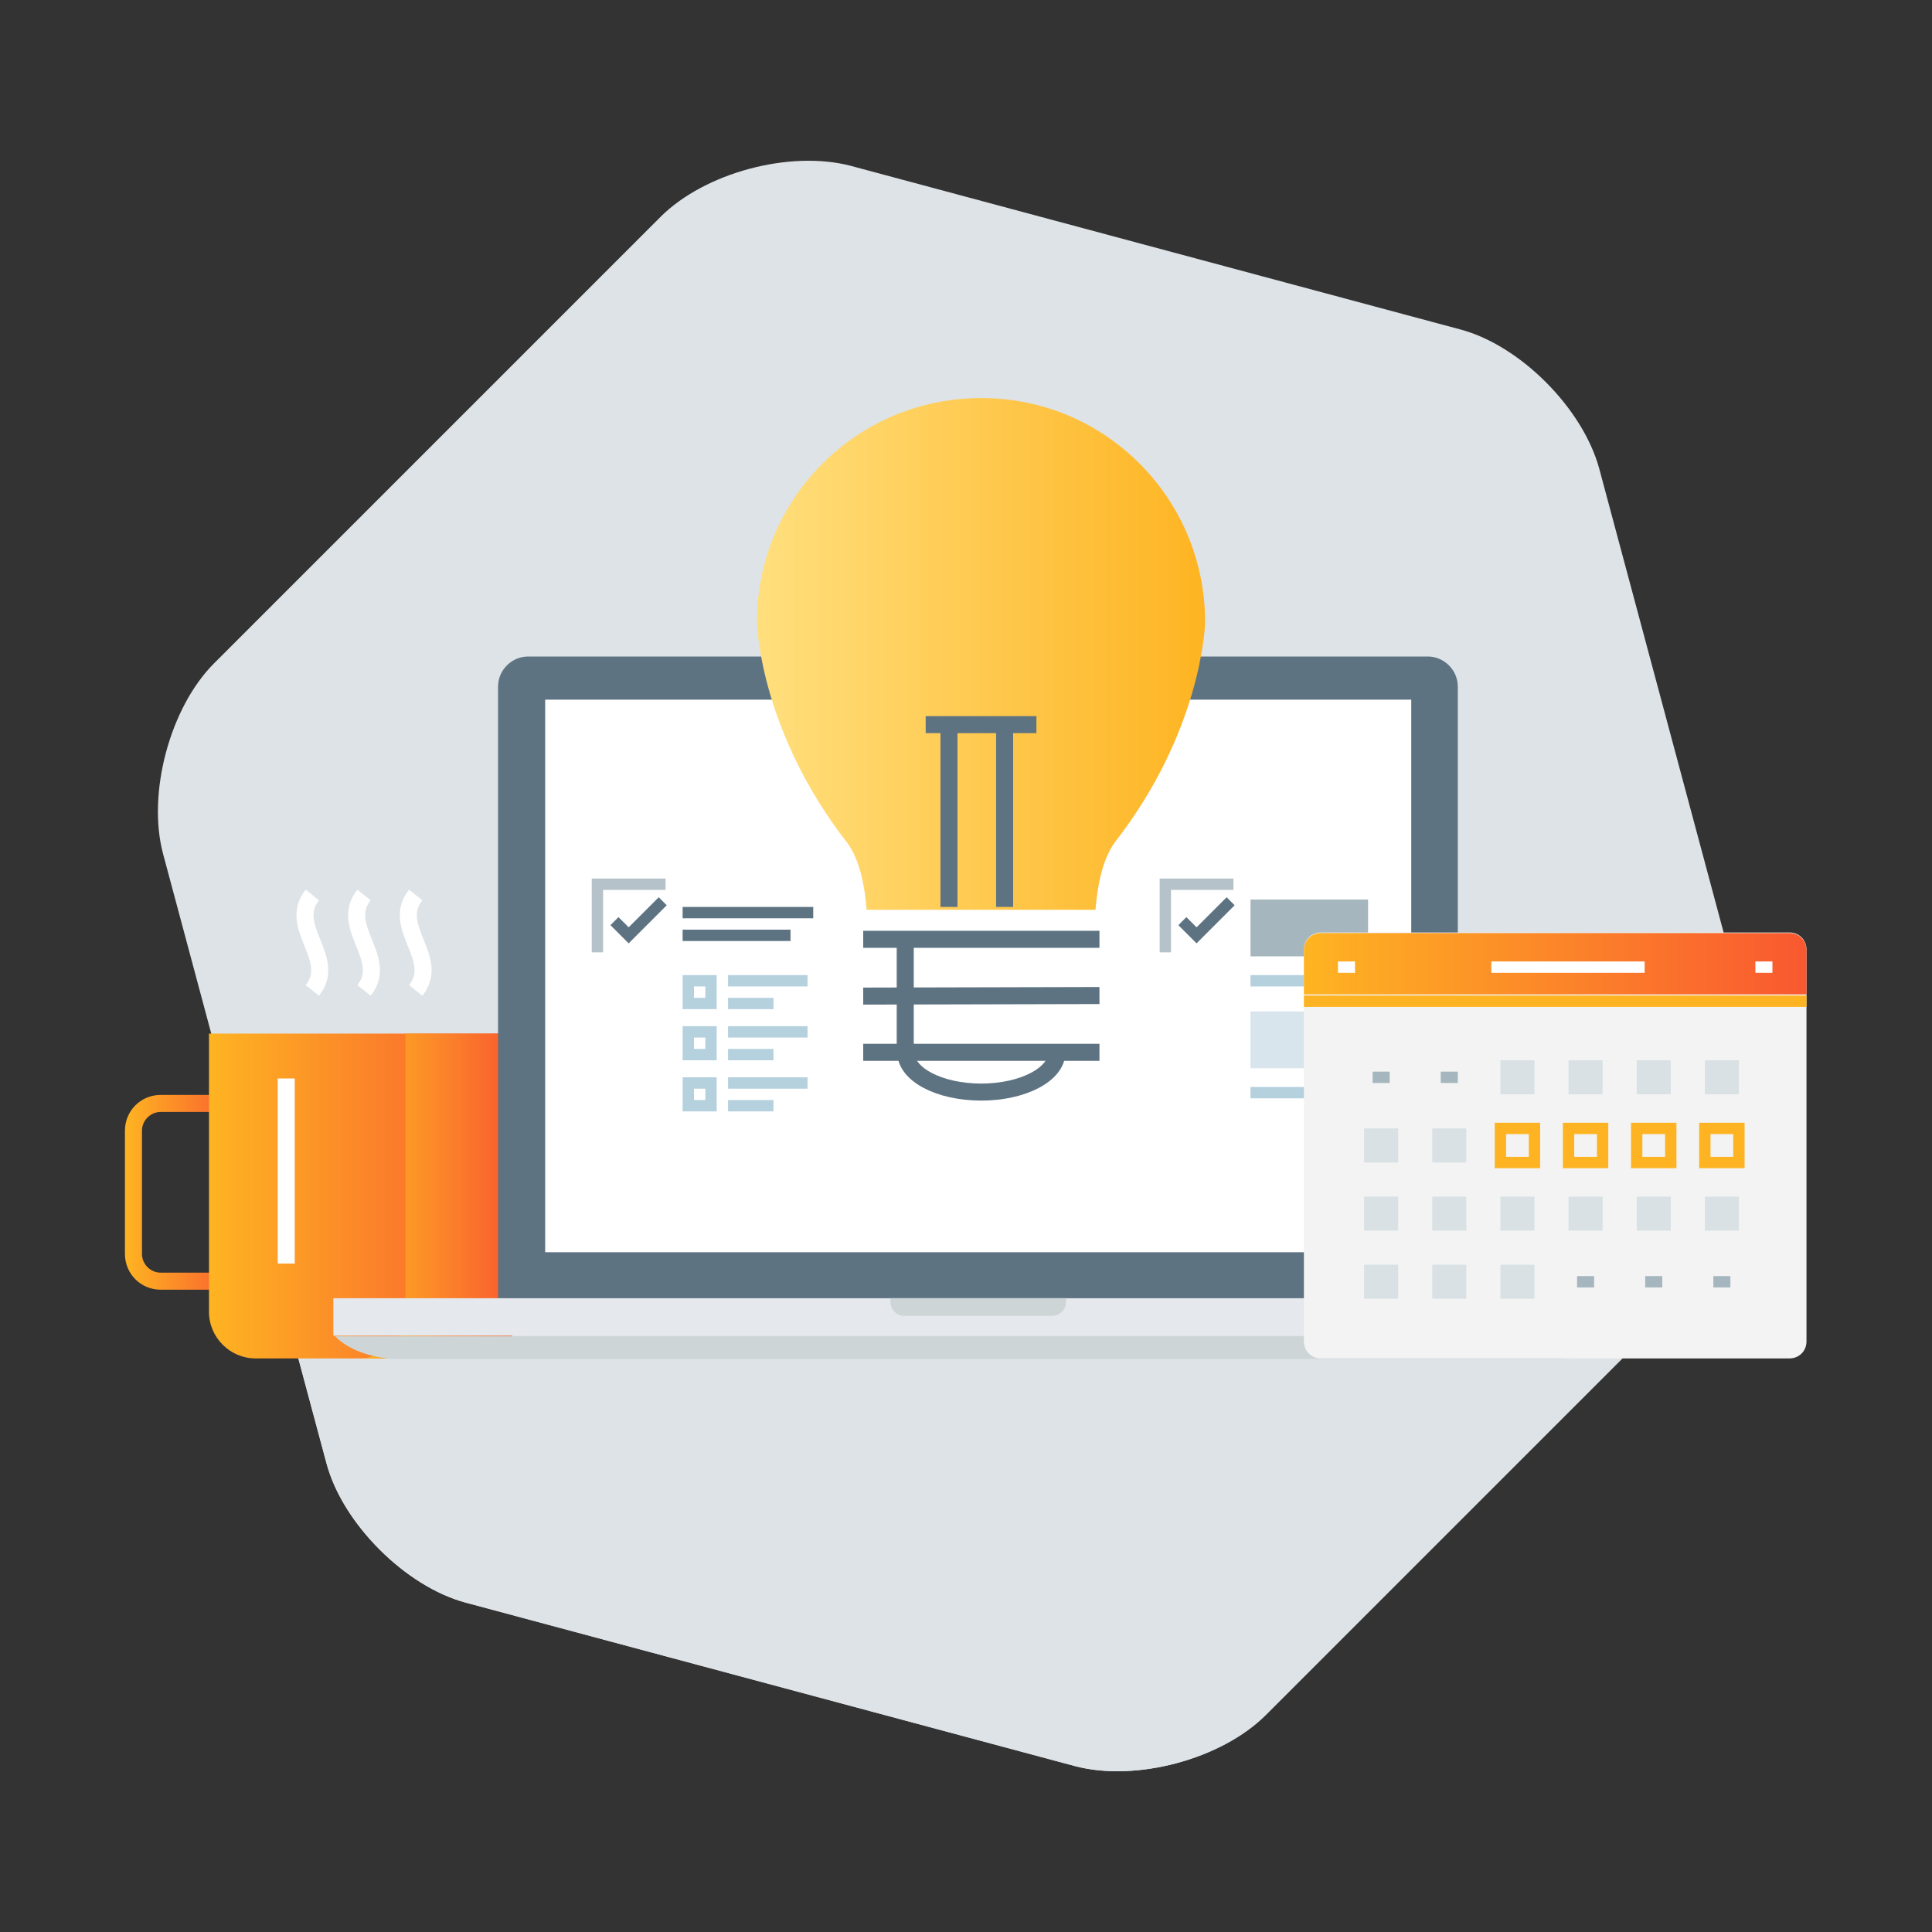 <?xml version="1.0" encoding="utf-8"?>
<!-- Generator: Adobe Illustrator 26.1.0, SVG Export Plug-In . SVG Version: 6.00 Build 0)  -->
<svg version="1.1" id="Layer_1" xmlns="http://www.w3.org/2000/svg" xmlns:xlink="http://www.w3.org/1999/xlink" x="0px" y="0px"
	 viewBox="0 0 340.2 340.2" style="enable-background:new 0 0 340.2 340.2;" xml:space="preserve">
<rect x="0" y="0" width="340.2" height="340.2" fill="#333333" stroke="none"/>
<style type="text/css">
	.st0{fill:#DEE3E7;}
	.st1{fill:url(#SVGID_1_);}
	.st2{fill:url(#SVGID_00000032607659854379830070000007310856372742528675_);}
	.st3{fill:url(#SVGID_00000077305250581648000910000005450233973735938183_);}
	.st4{fill:none;stroke:#FFFFFF;stroke-width:3;stroke-linejoin:bevel;}
	.st5{fill:#5E7382;}
	.st6{fill:#FFFFFF;}
	.st7{fill:#E5E8EC;}
	.st8{fill:#CDD5D7;}
	.st9{fill:url(#SVGID_00000142170206551781662770000011518307007872618175_);}
	.st10{fill:none;stroke:#5E7382;stroke-width:3;}
	.st11{fill:none;stroke:#5E7382;stroke-width:2;}
	.st12{fill:none;stroke:#B5D1DE;stroke-width:2;}
	.st13{fill:none;stroke:#B6C2C9;stroke-width:2;}
	.st14{fill:#A5B6BE;}
	.st15{fill:#D8E5ED;}
	.st16{fill:#F3F3F3;}
	.st17{fill:url(#SVGID_00000106866562005515714520000009539690729865845146_);}
	.st18{fill:#D9E1E4;}
	.st19{fill:none;stroke:#FEB422;stroke-width:2;}
	.st20{fill:none;stroke:#A5B6BE;stroke-width:2;}
	.st21{fill:none;stroke:#FFFFFF;stroke-width:2;}
</style>
<g>
	<path class="st0" d="M222.8,302c-7.8,7.8-22.8,11.8-33.5,9L82,282.2c-10.6-2.8-21.6-13.9-24.5-24.5L28.7,150.3
		c-2.8-10.6,1.2-25.7,9-33.5l78.6-78.6c7.8-7.8,22.8-11.8,33.5-9L257.1,58c10.6,2.8,21.6,13.9,24.5,24.5l28.8,107.4
		c2.8,10.6-1.2,25.7-9,33.5L222.8,302z"/>
	<path class="st0" d="M52.5,239.1l5,18.6c2.8,10.6,13.9,21.6,24.5,24.5L189.4,311c10.6,2.8,25.7-1.2,33.5-9l62.9-62.9H52.5z"/>
	<g>
		<g>
			
				<linearGradient id="SVGID_1_" gradientUnits="userSpaceOnUse" x1="22.036" y1="129.089" x2="42.995" y2="129.089" gradientTransform="matrix(1 0 0 -1 0 339.039)">
				<stop  offset="0" style="stop-color:#FEB422"/>
				<stop  offset="1" style="stop-color:#F95830"/>
			</linearGradient>
			<path class="st1" d="M43,227.1H28.3c-3.5,0-6.3-2.8-6.3-6.3v-21.7c0-3.5,2.8-6.3,6.3-6.3H43v3H28.3c-1.8,0-3.3,1.5-3.3,3.3v21.7
				c0,1.8,1.5,3.3,3.3,3.3H43V227.1z"/>
		</g>
		
			<linearGradient id="SVGID_00000155138802039066092770000005845413906735349693_" gradientUnits="userSpaceOnUse" x1="36.8" y1="128.439" x2="91.385" y2="128.439" gradientTransform="matrix(1 0 0 -1 0 339.039)">
			<stop  offset="0" style="stop-color:#FEB422"/>
			<stop  offset="1" style="stop-color:#F95830"/>
		</linearGradient>
		<path style="fill:url(#SVGID_00000155138802039066092770000005845413906735349693_);" d="M36.8,182v49c0,4.5,3.7,8.2,8.2,8.2h38.1
			c4.5,0,8.2-3.7,8.2-8.2v-49H36.8z"/>
		
			<linearGradient id="SVGID_00000031169003003579775170000016232846721486726319_" gradientUnits="userSpaceOnUse" x1="63.167" y1="128.439" x2="91.398" y2="128.439" gradientTransform="matrix(1 0 0 -1 0 339.039)">
			<stop  offset="0" style="stop-color:#FEB422"/>
			<stop  offset="1" style="stop-color:#F95830"/>
		</linearGradient>
		<path style="fill:url(#SVGID_00000031169003003579775170000016232846721486726319_);" d="M71.4,182v49c0,4.5-3.7,8.2-8.2,8.2h20
			c4.5,0,8.2-3.7,8.2-8.2v-49H71.4z"/>
		<g>
			<path class="st4" d="M73.2,157.6c-4.5,5.6,4.5,11.2,0,16.8"/>
			<path class="st4" d="M64.1,174.4c4.5-5.6-4.5-11.2,0-16.8"/>
			<path class="st4" d="M55,174.4c4.5-5.6-4.5-11.2,0-16.8"/>
		</g>
		<line class="st4" x1="50.4" y1="189.9" x2="50.4" y2="222.5"/>
	</g>
	<g>
		<path class="st5" d="M256.8,229.3c0,2.9-2.4,5.3-5.3,5.3H93c-2.9,0-5.3-2.4-5.3-5.3V120.9c0-2.9,2.4-5.3,5.3-5.3h158.4
			c2.9,0,5.3,2.4,5.3,5.3v108.4H256.8z"/>
		<rect x="96" y="123.2" class="st6" width="152.5" height="97.3"/>
		<g>
			<path class="st7" d="M172.1,119.3c0,0.4-0.3,0.7-0.7,0.7s-0.7-0.3-0.7-0.7c0-0.4,0.3-0.7,0.7-0.7
				C171.8,118.6,172.1,118.9,172.1,119.3z"/>
		</g>
		<rect x="58.7" y="228.6" class="st7" width="227.1" height="6.6"/>
		<g>
			<path class="st8" d="M59,235.3c2.7,2.8,7.6,4,11,4h204.4c3.4,0,8.3-1.1,11-4H59z"/>
		</g>
		<g>
			<path class="st8" d="M156.8,228.6v0.7c0,1.3,1.1,2.4,2.4,2.4h26.1c1.3,0,2.4-1.1,2.4-2.4v-0.7H156.8z"/>
		</g>
	</g>
	<g>
		<g>
			
				<linearGradient id="SVGID_00000140721869528549503920000009703556049598432670_" gradientUnits="userSpaceOnUse" x1="133.3" y1="223.89" x2="212.2" y2="223.89" gradientTransform="matrix(1 0 0 -1 0 339.039)">
				<stop  offset="0" style="stop-color:#FFDF7D"/>
				<stop  offset="1" style="stop-color:#FEB422"/>
			</linearGradient>
			<path style="fill:url(#SVGID_00000140721869528549503920000009703556049598432670_);" d="M152.6,160.2h40.3
				c0.3-3.8,1.1-8.8,3.5-12c14.9-19.2,15.8-37.4,15.8-38.7c0-21.8-17.7-39.5-39.5-39.4c-21.8,0-39.5,17.7-39.4,39.5
				c0,1.3,0.9,19.5,15.8,38.7C151.5,151.4,152.3,156.4,152.6,160.2z"/>
			<g>
				<g>
					<line class="st10" x1="152" y1="165.4" x2="193.6" y2="165.4"/>
					<line class="st10" x1="152" y1="175.4" x2="193.6" y2="175.3"/>
					<line class="st10" x1="152" y1="185.3" x2="193.6" y2="185.3"/>
					<line class="st10" x1="159.4" y1="184.9" x2="159.4" y2="165.9"/>
				</g>
			</g>
		</g>
		<g>
			<line class="st10" x1="167.1" y1="159.7" x2="167.1" y2="127.6"/>
			<line class="st10" x1="176.9" y1="159.7" x2="176.9" y2="127.6"/>
			<line class="st10" x1="163" y1="127.6" x2="182.5" y2="127.6"/>
		</g>
		<path class="st10" d="M186.1,185.3c0,3.9-6,7-13.3,7c-7.4,0-13.3-3.1-13.3-7"/>
	</g>
	<g>
		<polyline class="st11" points="108.2,162.2 110.7,164.7 116.7,158.7 		"/>
		<line class="st11" x1="120.2" y1="160.7" x2="143.2" y2="160.7"/>
		<line class="st11" x1="120.2" y1="164.7" x2="139.2" y2="164.7"/>
		<line class="st12" x1="128.2" y1="172.7" x2="142.2" y2="172.7"/>
		<line class="st12" x1="128.2" y1="176.7" x2="136.2" y2="176.7"/>
		<polyline class="st13" points="105.2,167.7 105.2,155.7 117.2,155.7 		"/>
		<rect x="121.2" y="172.7" class="st12" width="4" height="4"/>
		<line class="st12" x1="128.2" y1="181.7" x2="142.2" y2="181.7"/>
		<line class="st12" x1="128.2" y1="185.7" x2="136.2" y2="185.7"/>
		<rect x="121.2" y="181.7" class="st12" width="4" height="4"/>
		<line class="st12" x1="128.2" y1="190.7" x2="142.2" y2="190.7"/>
		<line class="st12" x1="128.2" y1="194.7" x2="136.2" y2="194.7"/>
		<rect x="121.2" y="190.7" class="st12" width="4" height="4"/>
	</g>
	<g>
		<polyline class="st11" points="208.2,162.2 210.7,164.7 216.7,158.7 		"/>
		<line class="st12" x1="220.2" y1="172.7" x2="235.2" y2="172.7"/>
		<polyline class="st13" points="205.2,167.7 205.2,155.7 217.2,155.7 		"/>
		<rect x="220.2" y="158.4" class="st14" width="20.7" height="10"/>
		<line class="st12" x1="220.2" y1="192.4" x2="235.2" y2="192.4"/>
		<rect x="220.2" y="178.1" class="st15" width="20.7" height="10"/>
	</g>
	<g>
		<path class="st16" d="M318.1,236.2c0,1.7-1.3,3-3,3h-82.5c-1.7,0-3-1.3-3-3v-69c0-1.7,1.3-3,3-3h82.5c1.7,0,3,1.3,3,3V236.2z"/>
		
			<linearGradient id="SVGID_00000150068541131140541220000006648673198870289557_" gradientUnits="userSpaceOnUse" x1="229.6" y1="169.339" x2="318.1" y2="169.339" gradientTransform="matrix(1 0 0 -1 0 339.039)">
			<stop  offset="0" style="stop-color:#FEB422"/>
			<stop  offset="1" style="stop-color:#F95830"/>
		</linearGradient>
		<path style="fill:url(#SVGID_00000150068541131140541220000006648673198870289557_);" d="M229.6,175.1v-7.8c0-1.7,1.3-3,3-3h82.5
			c1.7,0,3,1.3,3,3v7.8"/>
		<g>
			<rect x="264.2" y="186.7" class="st18" width="6" height="6"/>
			<rect x="276.2" y="186.7" class="st18" width="6" height="6"/>
			<rect x="288.2" y="186.7" class="st18" width="6" height="6"/>
			<rect x="300.2" y="186.7" class="st18" width="6" height="6"/>
			<rect x="240.2" y="198.7" class="st18" width="6" height="6"/>
			<rect x="252.2" y="198.7" class="st18" width="6" height="6"/>
			<rect x="264.2" y="198.7" class="st19" width="6" height="6"/>
			<rect x="276.2" y="198.7" class="st19" width="6" height="6"/>
			<rect x="288.2" y="198.7" class="st19" width="6" height="6"/>
			<rect x="300.2" y="198.7" class="st19" width="6" height="6"/>
			<rect x="240.2" y="210.7" class="st18" width="6" height="6"/>
			<rect x="252.2" y="210.7" class="st18" width="6" height="6"/>
			<rect x="264.2" y="210.7" class="st18" width="6" height="6"/>
			<rect x="276.2" y="210.7" class="st18" width="6" height="6"/>
			<rect x="288.2" y="210.7" class="st18" width="6" height="6"/>
			<rect x="300.2" y="210.7" class="st18" width="6" height="6"/>
			<rect x="240.2" y="222.7" class="st18" width="6" height="6"/>
			<rect x="252.2" y="222.7" class="st18" width="6" height="6"/>
			<rect x="264.2" y="222.7" class="st18" width="6" height="6"/>
		</g>
		<line class="st20" x1="241.7" y1="189.7" x2="244.7" y2="189.7"/>
		<line class="st20" x1="253.7" y1="189.7" x2="256.7" y2="189.7"/>
		<line class="st20" x1="301.7" y1="225.7" x2="304.7" y2="225.7"/>
		<line class="st20" x1="289.7" y1="225.7" x2="292.7" y2="225.7"/>
		<line class="st20" x1="277.7" y1="225.7" x2="280.7" y2="225.7"/>
		<line class="st21" x1="262.6" y1="170.3" x2="289.6" y2="170.3"/>
		<line class="st21" x1="235.6" y1="170.3" x2="238.6" y2="170.3"/>
		<line class="st21" x1="309.1" y1="170.3" x2="312.1" y2="170.3"/>
		<line class="st19" x1="229.6" y1="176.3" x2="318.1" y2="176.3"/>
	</g>
</g>
</svg>
